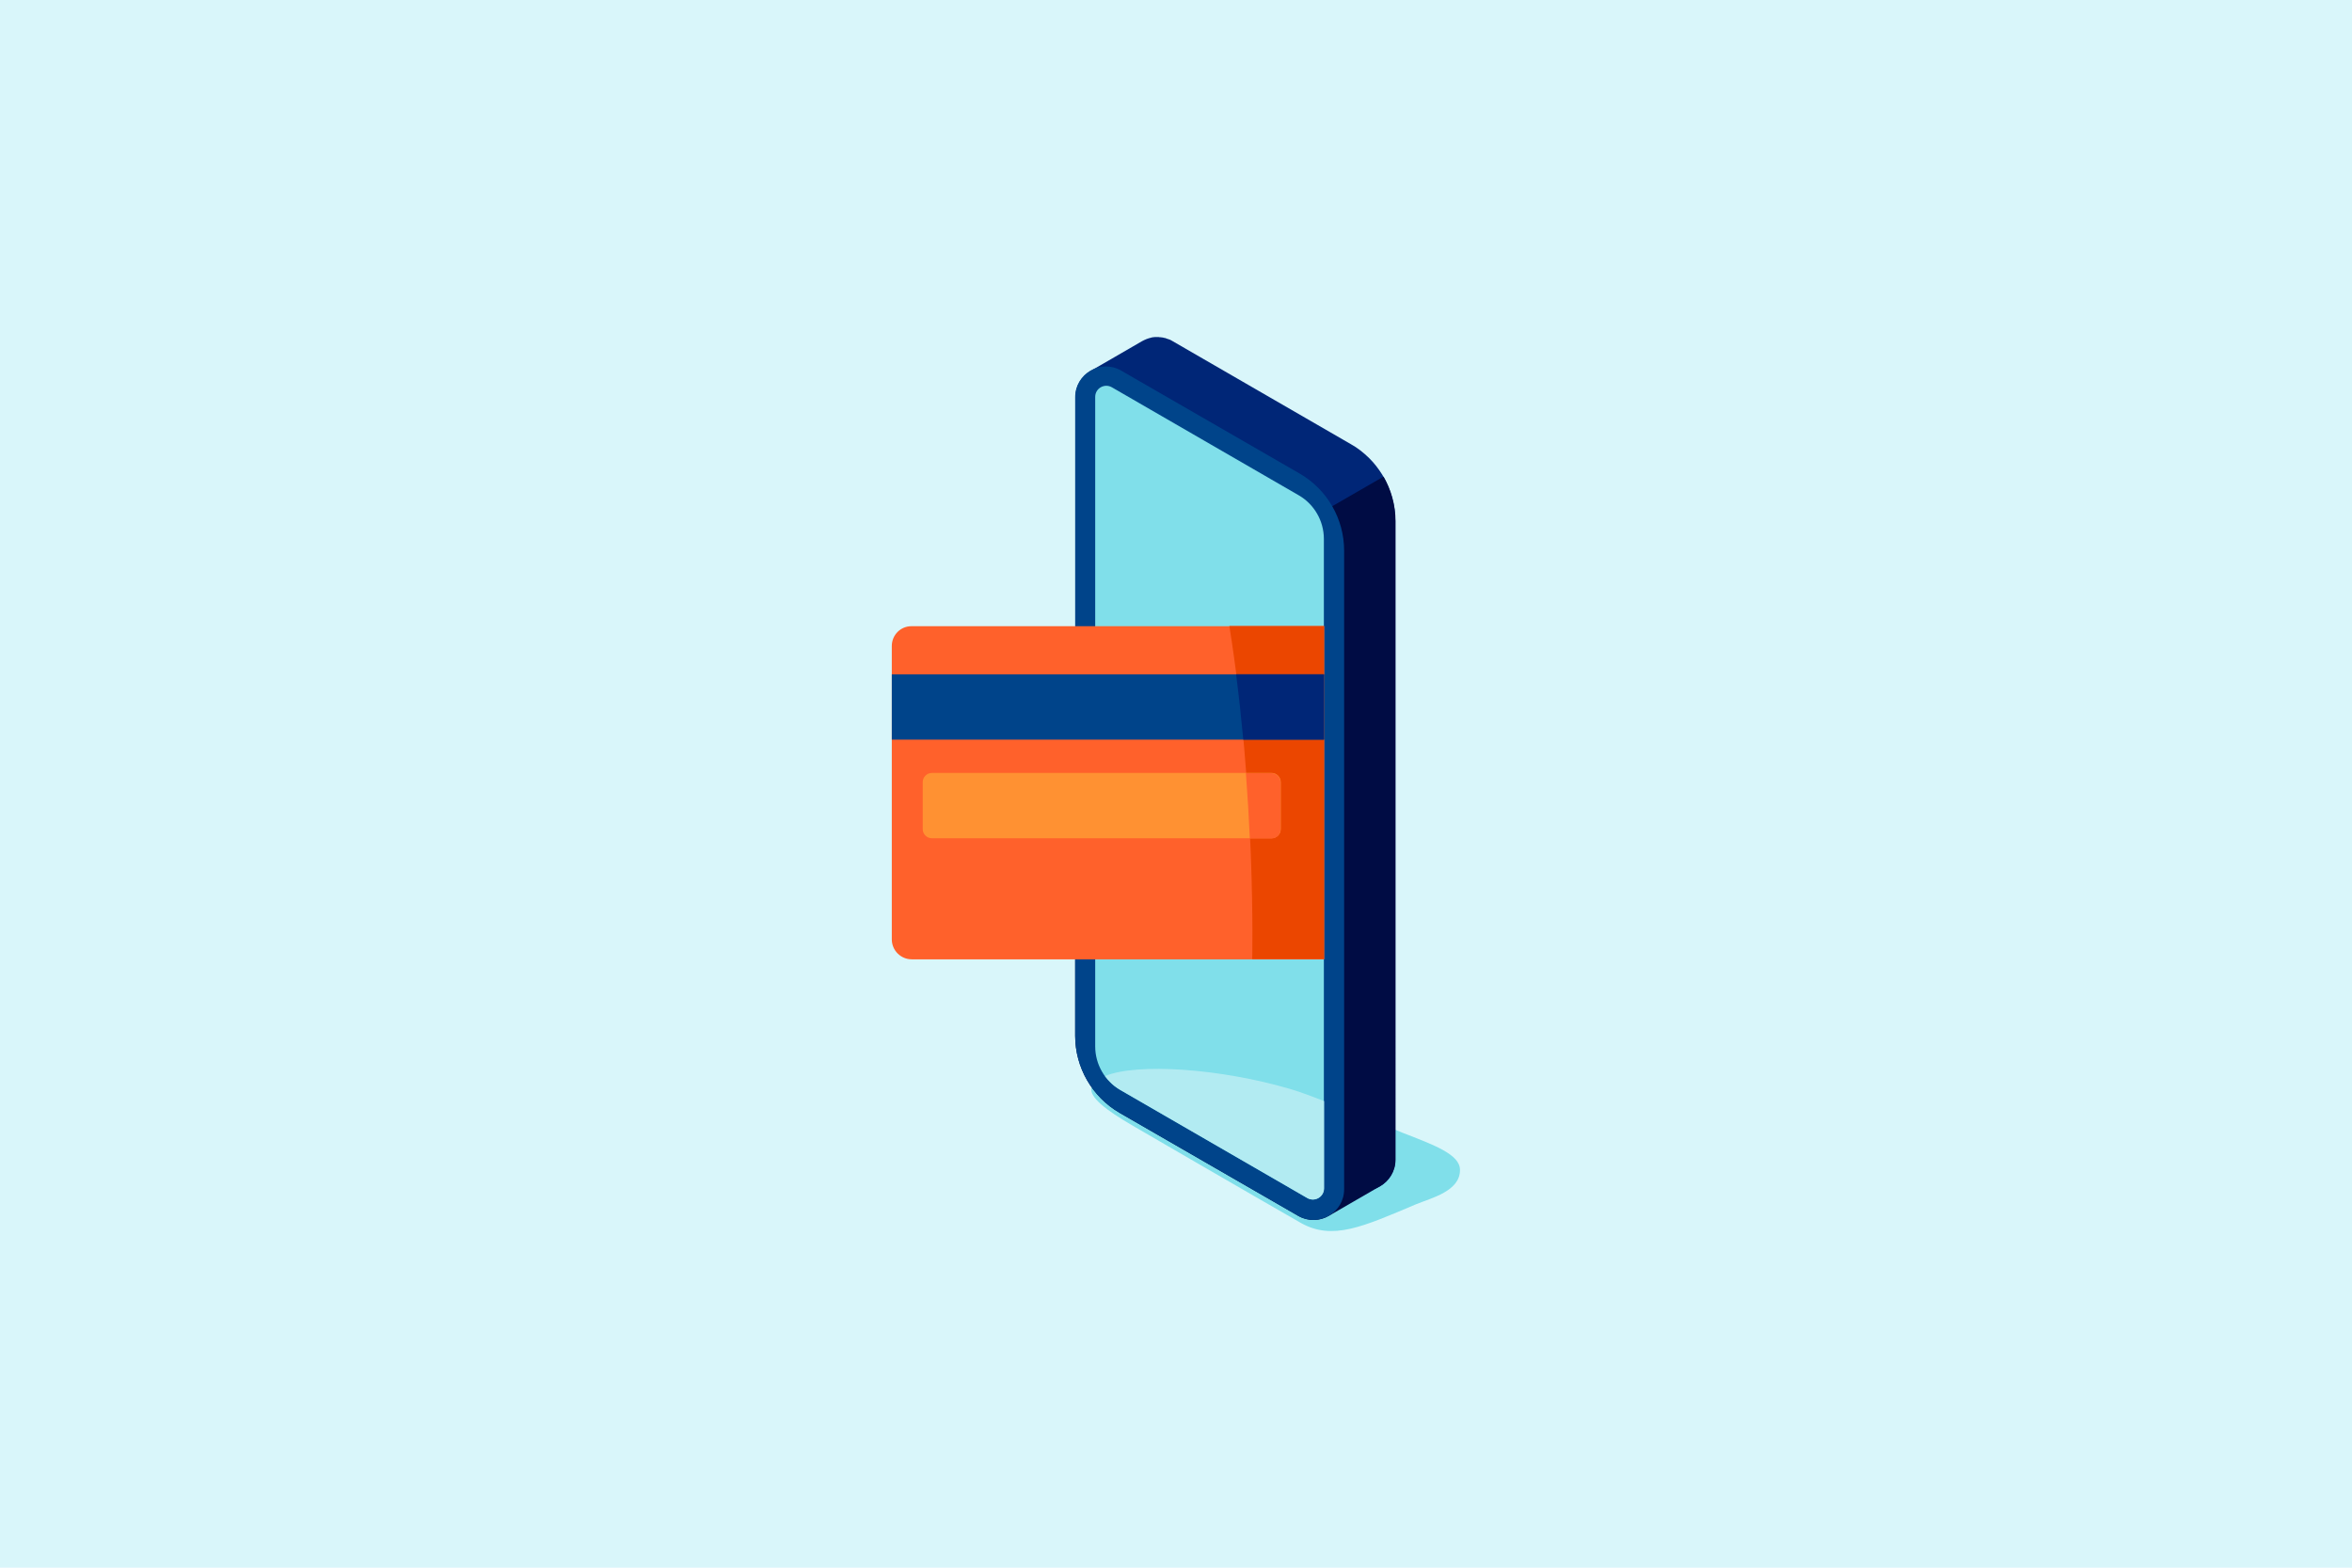 <?xml version="1.0" encoding="utf-8"?>
<!-- Generator: Adobe Illustrator 26.5.2, SVG Export Plug-In . SVG Version: 6.00 Build 0)  -->
<svg version="1.1" id="Layer_1" xmlns="http://www.w3.org/2000/svg" xmlns:xlink="http://www.w3.org/1999/xlink" x="0px" y="0px"
	 viewBox="0 0 1080 720" style="enable-background:new 0 0 1080 720;" xml:space="preserve">
<style type="text/css">
	.st0{fill:#D9F6FA;}
	.st1{fill:#80DFEA;}
	.st2{fill:#002677;}
	.st3{fill:#000C44;}
	.st4{fill:#00448A;}
	.st5{fill:#FF612B;}
	.st6{fill:#EB4600;}
	.st7{fill:#FF9132;}
	.st8{fill:#B2EBF2;}
</style>
<g id="background">
	<rect class="st0" width="1080" height="720"/>
</g>
<g id="ILLUSTRATION">
	<g>
		<g>
			<path class="st1" d="M650.2,553.1c7-2.9,20.3-6,20.2-15.8c0-7.1-11.8-11.4-26.5-17.1c0,0-39.6-16.6-51.8-20.1
				c-39.1-11.5-87.7-12.8-90.9-0.5c-1.1,4.2,6.5,10.2,19.1,17.5c0,0,56.6,32.9,77.1,44.6C611.9,569.8,625.6,563.5,650.2,553.1
				L650.2,553.1z"/>
			<g>
				<path class="st2" d="M634.7,218c-1.7-2.7-3.6-5.2-5.9-7.5c-0.1-0.1-0.2-0.1-0.2-0.2c-2.5-2.4-5.2-4.6-8.3-6.3l-82-47.4
					c-0.3-0.2-0.6-0.3-0.9-0.5c-0.1-0.1-0.2-0.1-0.3-0.1c-0.2-0.1-0.4-0.2-0.5-0.2c-0.1-0.1-0.3-0.1-0.4-0.1
					c-0.2-0.1-0.3-0.1-0.5-0.2c-0.1,0-0.2,0-0.2-0.1c-0.2-0.1-0.4-0.1-0.7-0.2c-0.1,0-0.1,0-0.2,0c-0.2-0.1-0.5-0.1-0.7-0.2
					c-0.1,0-0.1,0-0.2,0c-0.2,0-0.5-0.1-0.7-0.1c0,0-0.1,0-0.1,0c-0.3,0-0.5,0-0.8-0.1c0,0-0.1,0-0.1,0c-0.3,0-0.5,0-0.8,0
					c0,0-0.1,0-0.1,0c-0.3,0-0.5,0-0.8,0c0,0,0,0,0,0c-0.3,0-0.6,0.1-0.9,0.1l0,0c-0.3,0-0.6,0.1-0.9,0.2c0,0,0,0,0,0
					c-1.4,0.3-2.8,0.9-4.1,1.6l0,0l-23.5,13.6c-4.1,2.4-7.1,6.8-7.1,12.2v118.2l23.6-13.6l-0.1,175.1c0,14.6,7.8,28.1,20.4,35.4
					l81.9,47.3c9.4,5.4,21.1-1.4,21.1-12.2V239.3C640.7,231.7,638.5,224.3,634.7,218L634.7,218z"/>
				<path class="st3" d="M493.7,300.6v175.1c0,14.6,7.8,28.1,20.4,35.4l82,47.3c4.7,2.7,10,2.4,14.1,0l23.5-13.6
					c4.1-2.4,7.1-6.8,7.1-12.2V239.3c0-7.3-2-14.3-5.5-20.4L493.7,300.6L493.7,300.6z"/>
				<path class="st4" d="M596.8,217.5l-82-47.3c-9.4-5.4-21.1,1.4-21.1,12.2v293.3c0,14.6,7.8,28.1,20.4,35.4l82,47.3
					c9.4,5.4,21.1-1.4,21.1-12.2V252.9C617.2,238.3,609.4,224.8,596.8,217.5z"/>
			</g>
			<path class="st1" d="M510.6,177.9l85.8,49.6c7.1,4.1,11.5,11.8,11.5,20v298.3c0,4-4.3,6.4-7.7,4.4l-85.8-49.6
				c-7.1-4.1-11.5-11.8-11.5-20V182.3C502.9,178.3,507.2,175.9,510.6,177.9z"/>
		</g>
		<g>
			<path class="st5" d="M409.5,296.7v134.7c0,5.1,4.1,9.2,9.2,9.2H608v-153H418.7C413.6,287.5,409.5,291.6,409.5,296.7z"/>
			<path class="st6" d="M564.5,287.5c12.3,76.5,10.5,153,10.5,153H608v-153H564.5L564.5,287.5z"/>
			<rect x="409.5" y="309.7" class="st4" width="198.5" height="30"/>
			<path class="st7" d="M427.9,355h156c2.3,0,4.2,1.9,4.2,4.2v21.6c0,2.3-1.9,4.2-4.2,4.2h-156c-2.3,0-4.2-1.9-4.2-4.2v-21.6
				C423.7,356.9,425.6,355,427.9,355z"/>
			<path class="st5" d="M588,380.9v-21.6c0-2.3-1.9-4.2-4.2-4.2h-11.7c0.8,10.6,1.4,20.7,1.8,30h9.9
				C586.2,385.1,588,383.2,588,380.9L588,380.9z"/>
			<path class="st2" d="M608,309.7h-40.4c1.3,10.2,2.4,20.3,3.3,30H608V309.7z"/>
		</g>
	</g>
	<path class="st8" d="M592.3,500.1c-32-9.4-70.2-12-84.9-5.9c1.9,2.6,4.3,4.8,7.1,6.4l85.8,49.6c3.4,2,7.7-0.5,7.7-4.4v-40.1
		C601.6,503.2,595.8,501.1,592.3,500.1z"/>
</g>
</svg>
